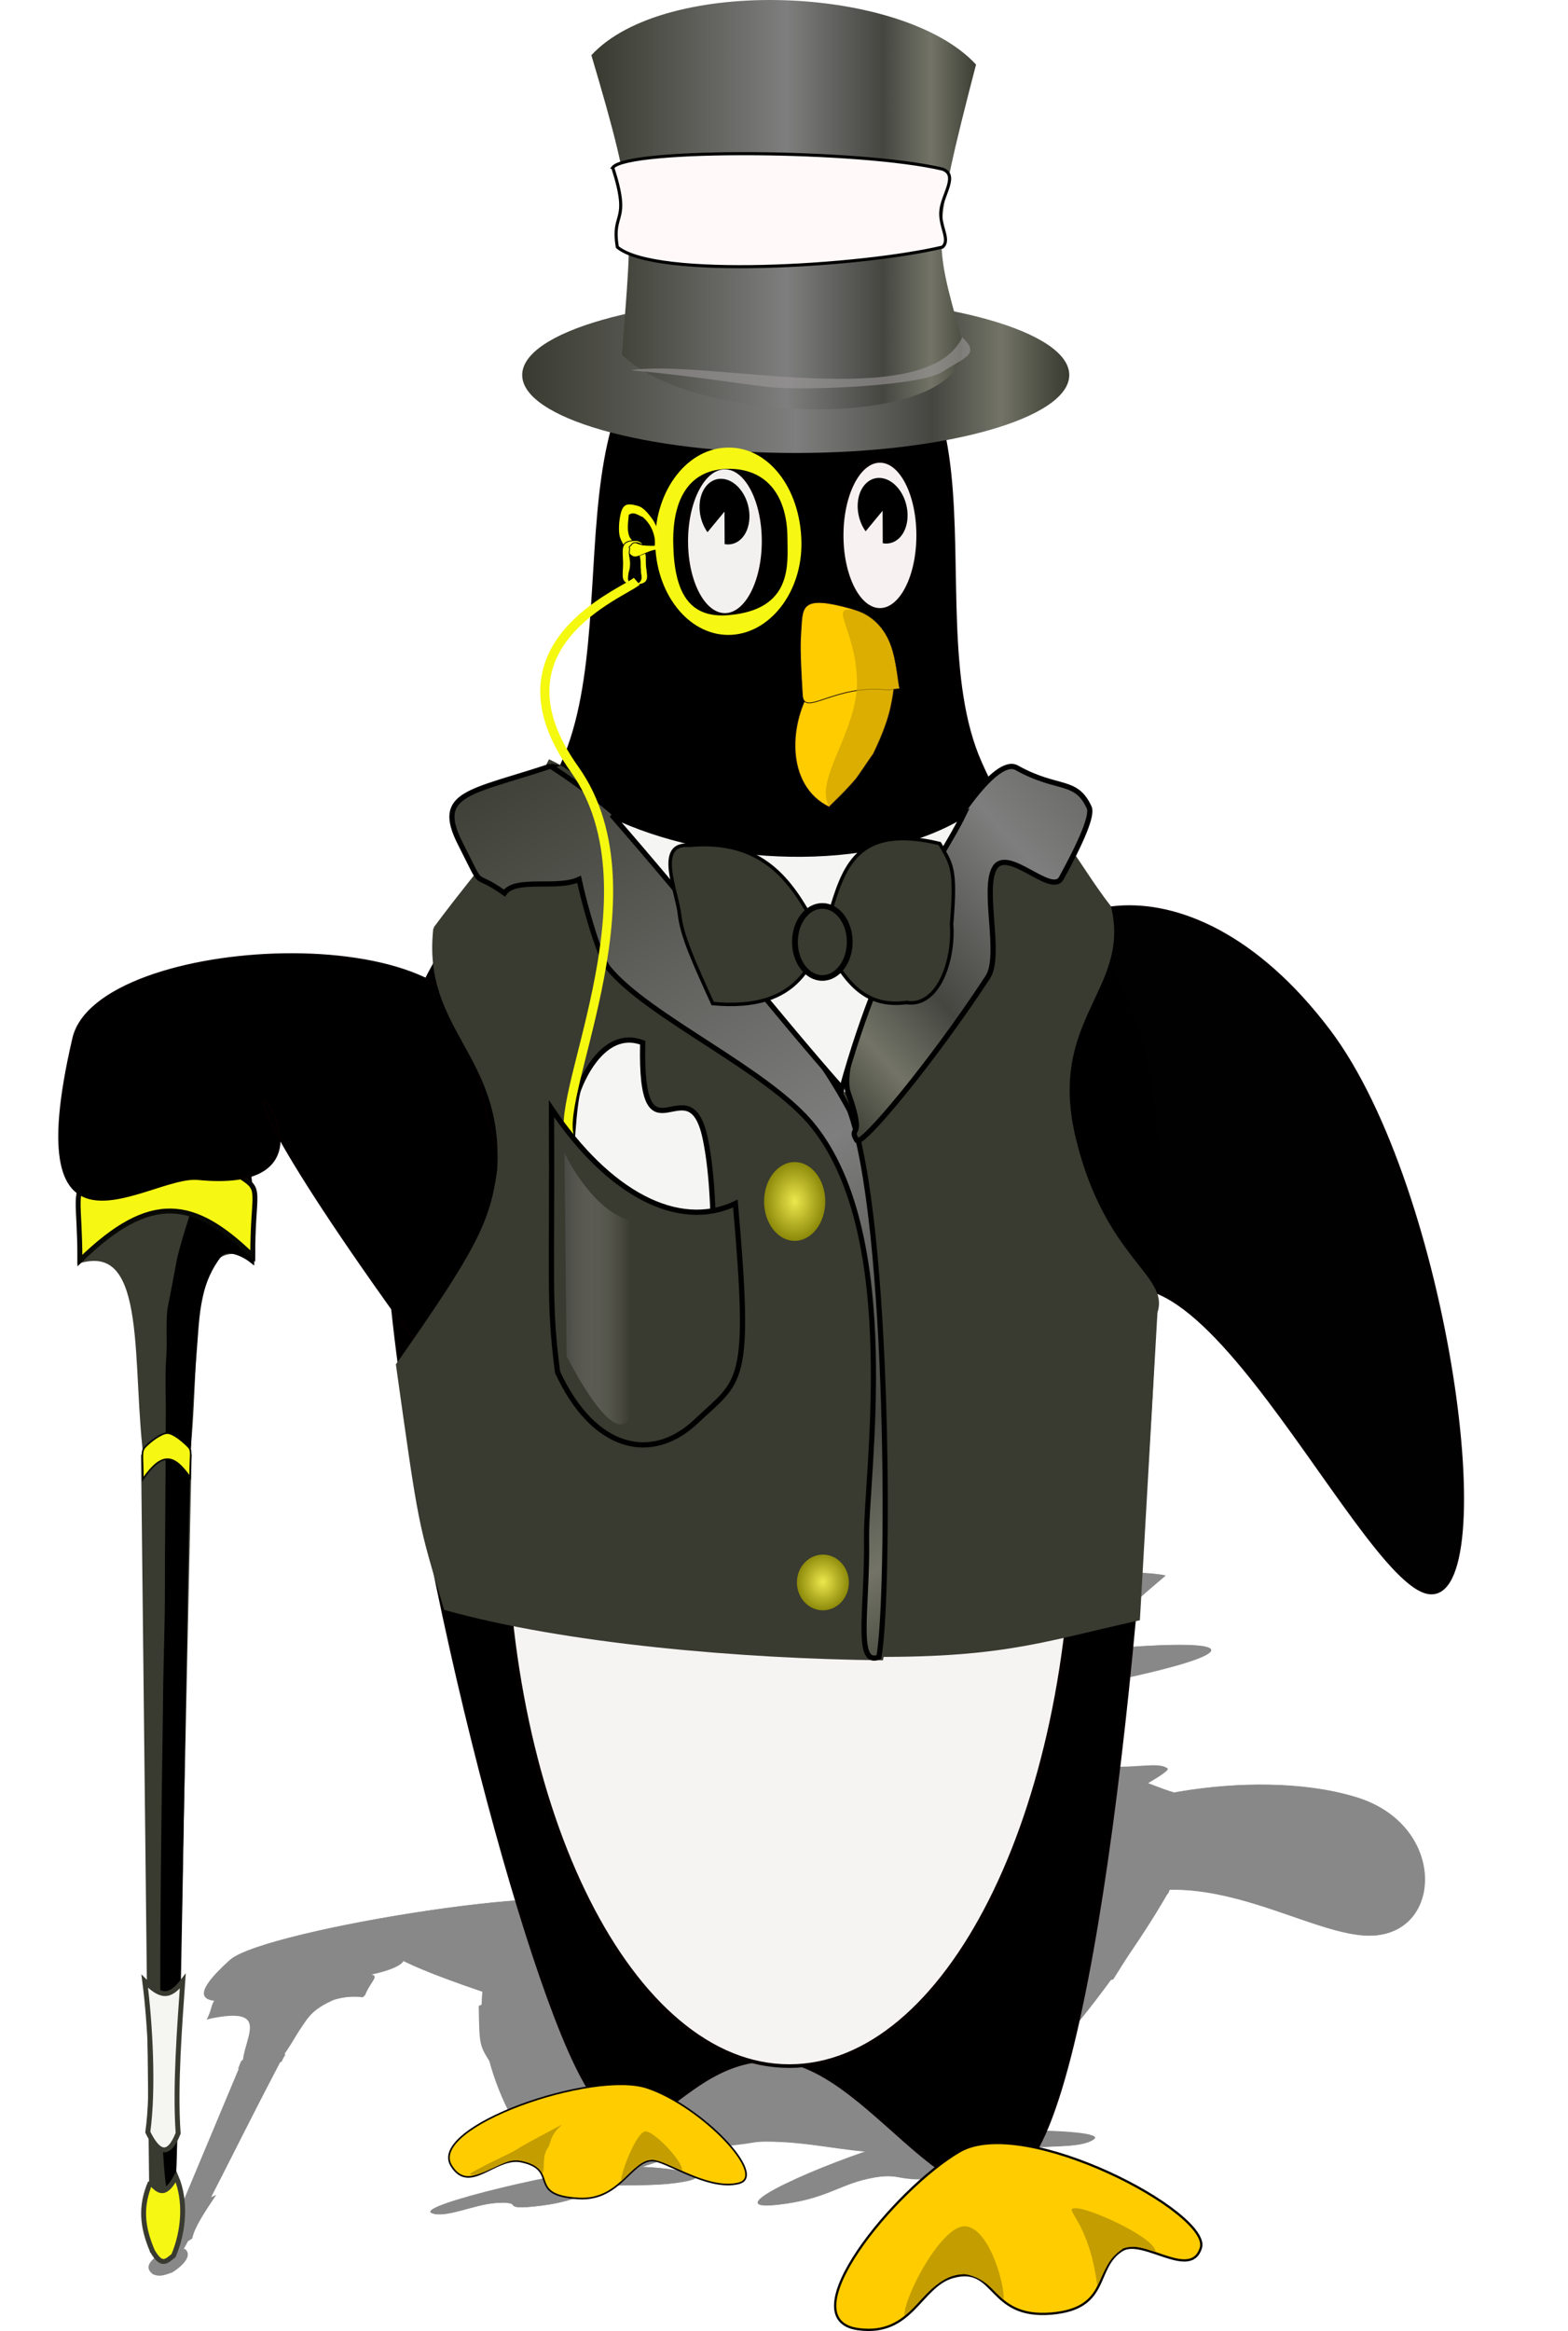 <?xml version="1.0" encoding="UTF-8" standalone="no"?>
<!-- Created with Inkscape (http://www.inkscape.org/) -->
<svg
    xmlns:inkscape="http://www.inkscape.org/namespaces/inkscape"
    xmlns:rdf="http://www.w3.org/1999/02/22-rdf-syntax-ns#"
    xmlns="http://www.w3.org/2000/svg"
    xmlns:sodipodi="http://sodipodi.sourceforge.net/DTD/sodipodi-0.dtd"
    xmlns:cc="http://creativecommons.org/ns#"
    xmlns:xlink="http://www.w3.org/1999/xlink"
    xmlns:dc="http://purl.org/dc/elements/1.1/"
    xmlns:svg="http://www.w3.org/2000/svg"
    xmlns:ns1="http://sozi.baierouge.fr"
    id="svg3290"
    sodipodi:docname="penguin.svg"
    inkscape:export-filename="c:\damn penguin"
    viewBox="0 0 143.98 213.91"
    sodipodi:version="0.32"
    inkscape:export-xdpi="90"
    version="1.1"
    inkscape:output_extension="org.inkscape.output.svg.inkscape"
    inkscape:export-ydpi="90"
    inkscape:version="0.48.1 r9760"
  >
  <defs
      id="defs3292"
    >
    <linearGradient
        id="linearGradient3704"
      >
      <stop
          id="stop3706"
          style="stop-color:#ece84d"
          offset="0"
      />
      <stop
          id="stop3714"
          style="stop-color:#bcb82b"
          offset=".5"
      />
      <stop
          id="stop3708"
          style="stop-color:#8c890a"
          offset="1"
      />
    </linearGradient
    >
    <linearGradient
        id="linearGradient3203"
      >
      <stop
          id="stop3205"
          style="stop-color:#393a30"
          offset="0"
      />
      <stop
          id="stop3211"
          style="stop-color:#7e7e7e"
          offset=".5"
      />
      <stop
          id="stop3213"
          style="stop-color:#454640"
          offset=".75"
      />
      <stop
          id="stop3215"
          style="stop-color:#737467"
          offset=".875"
      />
      <stop
          id="stop3207"
          style="stop-color:#393a30"
          offset="1"
      />
    </linearGradient
    >
    <radialGradient
        id="radialGradient3235"
        gradientUnits="userSpaceOnUse"
        cy="18.945"
        cx="630.16"
        gradientTransform="matrix(2.133 0 0 1.456 -624.25 -45.506)"
        r="3.516"
        inkscape:collect="always"
      >
      <stop
          id="stop3231"
          style="stop-color:#0b9856"
          offset="0"
      />
      <stop
          id="stop3233"
          style="stop-color:#0b9856;stop-opacity:0"
          offset="1"
      />
    </radialGradient
    >
    <filter
        id="filter3559"
        height="1.154"
        width="1.23"
        color-interpolation-filters="sRGB"
        y="-.077"
        x="-.115"
        inkscape:collect="always"
      >
      <feGaussianBlur
          id="feGaussianBlur3561"
          stdDeviation="13.158"
          inkscape:collect="always"
      />
    </filter
    >
    <linearGradient
        id="linearGradient4422"
        y2="240.71"
        gradientUnits="userSpaceOnUse"
        x2="156.01"
        gradientTransform="matrix(.471 0 0 .528 -20.177 -6.4)"
        y1="240.71"
        x1="142.75"
        inkscape:collect="always"
      >
      <stop
          id="stop3730"
          style="stop-color:#474743"
          offset="0"
      />
      <stop
          id="stop3732"
          style="stop-color:#afaea3;stop-opacity:0"
          offset="1"
      />
    </linearGradient
    >
    <linearGradient
        id="linearGradient4483"
        y2="312.26"
        xlink:href="#linearGradient3203"
        gradientUnits="userSpaceOnUse"
        x2="120.74"
        gradientTransform="matrix(.886 0 0 1.032 -38.636 -219.65)"
        y1="267.63"
        x1="163.54"
        inkscape:collect="always"
    />
    <linearGradient
        id="linearGradient4530"
        y2="368.84"
        xlink:href="#linearGradient3203"
        gradientUnits="userSpaceOnUse"
        x2="131.94"
        gradientTransform="matrix(.871 0 0 1.032 -37.972 -219.65)"
        y1="281.34"
        x1="88.898"
        inkscape:collect="always"
    />
    <linearGradient
        id="linearGradient4632"
        y2="-4.122"
        xlink:href="#linearGradient3203"
        gradientUnits="userSpaceOnUse"
        x2="572.19"
        gradientTransform="matrix(.449 0 0 .458 -171.58 24.228)"
        y1="-4.122"
        x1="493.44"
        inkscape:collect="always"
    />
    <linearGradient
        id="linearGradient4635"
        y2="30"
        xlink:href="#linearGradient3203"
        gradientUnits="userSpaceOnUse"
        x2="590.62"
        y1="30"
        x1="478.75"
        inkscape:collect="always"
    />
    <radialGradient
        id="radialGradient4637"
        xlink:href="#linearGradient3704"
        gradientUnits="userSpaceOnUse"
        cy="243.58"
        cx="191.14"
        gradientTransform="matrix(1 0 0 1.148 0 -36.086)"
        r="5.966"
        inkscape:collect="always"
    />
    <radialGradient
        id="radialGradient4639"
        xlink:href="#linearGradient3704"
        gradientUnits="userSpaceOnUse"
        cy="287.78"
        cx="193.79"
        gradientTransform="matrix(1 0 0 1.05 0 -14.496)"
        r="5.966"
        inkscape:collect="always"
    />
  </defs
  >
  <sodipodi:namedview
      id="namedview3294"
      fit-margin-left="0"
      inkscape:zoom="1.6000001"
      borderopacity="1.0"
      inkscape:current-layer="layer1"
      inkscape:cx="190.57452"
      inkscape:cy="94.349149"
      inkscape:window-maximized="0"
      showgrid="false"
      fit-margin-right="0"
      inkscape:guide-bbox="true"
      units="pt"
      showguides="true"
      bordercolor="#666666"
      inkscape:window-x="0"
      inkscape:window-y="25"
      fit-margin-bottom="0"
      inkscape:window-width="1024"
      inkscape:pageopacity="0.0"
      inkscape:pageshadow="2"
      pagecolor="#ffffff"
      inkscape:document-units="pt"
      inkscape:window-height="708"
      fit-margin-top="0"
  />
  <g
      id="layer1"
      inkscape:label="Layer 1"
      inkscape:groupmode="layer"
      transform="translate(4.575 -3.557)"
    >
    <path
        id="path3226"
        sodipodi:nodetypes="csssc"
        style="fill:url(#radialGradient3235)"
        inkscape:connector-curvature="0"
        d="m727.58-18.268c0 2.825-4.117 5.455-7.988 5.455s-7.012-2.292-7.012-5.117 3.142-5.117 7.012-5.117 7.988 1.954 7.988 4.779z"
    />
    <g
        id="g3250"
        transform="translate(150.62 -43.321)"
      >
      <path
          id="path3160"
          inkscape:connector-curvature="0"
          sodipodi:nodetypes="csssz"
          style="stroke:#060000;stroke-width:0.4;fill:#96c8f1"
          d="m661.25 46.562c0 9.143-15.585 7.812-30.938 7.812-15.352 0-35.938 1.33-35.938-7.812s19.96-27.812 35.312-27.812 31.562 18.67 31.562 27.812z"
      />
      <g
          id="g3221"
          transform="matrix(1.393 0 0 1 -247.79 1.641)"
        >
        <path
            id="path3163"
            sodipodi:nodetypes="ccccccccccccccccc"
            style="fill-opacity:.987;stroke:#060000;stroke-width:0.4;fill:#22e78a"
            inkscape:connector-curvature="0"
            d="m639.52 17.201c-8.664-0.818-8.686 0.601-0.737 4.013-0.475 1.234-1.161 2.345-2.01 3.278-7.346-10.594-4.013-2.133-2.98 2.211-1.121 0.522-2.354 0.811-3.648 0.811 2.505-15.193-1.734-3.457-3.648-0.811-1.121-0.522-2.132-1.278-2.98-2.211 7.192-5.121 4.837-8.174-1.678-6.261-0.475-1.234-0.074-2.59-0.074-4.013 0.329-0.618 12.824 5.142 1.732-2.797 0.585-2.559 2.266-3.781 3.557-3.278 4.495 10.115 3.516 5.272 2.538-1.327 1.121-0.522 3.459-0.258 4.2 0.515 1.294 0-1.009 5.15-1.655 6.777 1.563-0.583 3.126-6.125 3.974-5.192 4.053 3.143-0.454 4.254-2.631 6.372 5.224-0.443 5.842-3.937 6.04 1.914z"
        />
        <path
            id="path3182"
            sodipodi:nodetypes="ccsc"
            style="fill-rule:evenodd;fill-opacity:.988;stroke:#000000;stroke-width:0.321;fill:#22e78a"
            inkscape:connector-curvature="0"
            d="m629.48 18.446c-1.083-2.023-2.88-3.926-4.95-3.813 0.188-1.356 1.025-6.214 1.747-3.651 0.986 3.504 4.18 4.383 4.18 4.383"
        />
        <path
            id="path3184"
            sodipodi:nodetypes="cscc"
            style="fill-rule:evenodd;fill-opacity:.988;stroke:#000000;stroke-width:.292;fill:#22e78a"
            inkscape:connector-curvature="0"
            d="m631.44 15.606s3.694-1.912 4.592-1.725c0.898 0.187 0.463 2.463 0.039 3.797-2.46-0.786-4.629 0.742-4.629 0.742"
        />
      </g
      >
      <path
          id="path3237"
          inkscape:connector-curvature="0"
          sodipodi:nodetypes="cscssssssssc"
          style="fill:#9ab1c2"
          d="m658.44 49.453c0 2.329-16.601 2.188-22.617 2.188-6.016 0-36.523 1.626-36.523-5.938 1.045 0.139 2.8 1.749 4.807 1.857 2.007 0.108 4.89-0.584 7.566-0.519 2.676 0.065 5.222 2.684 8.274 2.695 3.051 0.01 6.061-7.353 9.195-7.409 3.134-0.056 6.314 7.274 9.237 7.139 2.923-0.135 2.933-11.171 5.352-11.396s7.325 10.283 8.947 9.956c1.622-0.327-1.635-10.813-0.994-11.072 2.36-0.956 9.961 5.64 6.758 12.5z"
      />
    </g
    >
    <g
        id="g2388"
        style="filter:url(#filter3559);stroke:#888888;fill:#888888"
        transform="matrix(.421 -.06 -.064 .141 9.27 158.15)"
      >
      <g
          id="g2390"
          style="stroke:#888888;fill:#888888"
        >
        <g
            id="g2392"
            style="stroke:#888888;fill:#888888"
            transform="matrix(2.249 0 0 1.953 -55.596 -403.66)"
          >
          <g
              id="g2394"
              style="stroke:#888888;fill:#888888"
              transform="matrix(1.02 0 0 1.343 -.838 -145.42)"
            >
            <g
                id="g2396"
                style="stroke:#888888;fill:#888888"
                transform="matrix(.4 0 0 .97 32.243 13.098)"
              >
              <path
                  id="path2398"
                  style="stroke:#888888;stroke-width:.592;fill:#888888"
                  sodipodi:nodetypes="ccccsc"
                  inkscape:connector-curvature="0"
                  d="m71.951 349.86c-15.759-2.117-11.006 7.027-14.226 14.521-3.142-1.171-4.838-0.959-8.266-0.247-2.99-6.706 1.043-15.333-14.277-13.962 0-8.188 9.255-15.146 19.042-15.146 9.786 0 17.728 6.646 17.728 14.834z"
              />
              <path
                  id="path2400"
                  style="stroke:#888888;stroke-width:1.069;fill:#888888"
                  sodipodi:nodetypes="ccccc"
                  inkscape:connector-curvature="0"
                  d="m49.143 363.73h8.846l-3.611 53.935-3.374-0.078-1.86-53.857z"
              />
              <path
                  id="path2402"
                  style="stroke:#888888;stroke-width:.592;fill:#888888"
                  sodipodi:nodetypes="cssszcsszssszsssz"
                  inkscape:connector-curvature="0"
                  d="m54.442 353.3c0.554-0.883 1.431-2.35 1.789-3.002 0.543-0.988 3.17-3.525 3.628-4.019 0.722-0.781 3.522-4.151 4.612-5.662 0.449-0.623 3.971-0.067 4.525 0.816 0.554 0.883 3.539 2.842 2.779 8.745-1.909-0.492-5.539-0.989-7.026-0.352-1.874 0.803-3.164 1.664-3.917 2.771-0.934 1.371-0.911 2.162-1.903 6.324-0.974 4.086-1.246 12.476-1.352 13.62-0.064 0.699-1.923 41.379-2.752 41.416-3.457 0.156-1.433-31.756-1.439-33.609-0.004-1.479 0.406-5.632 0.399-7.14-0.007-1.51 0.015-3.783 0.067-5.075 0.049-1.23 0.132-6.443 0.132-7.768s-0.19-2.337 0.087-3.552-0.183-2.631 0.371-3.514z"
              />
              <path
                  id="path2404"
                  d="m71.951 349.86c-12.406-3.852-21.609-4.442-36.77 0.312 0-4.094-1.626-4.68 1.911-5.491 3.537-0.811 12.237-2.316 17.13-2.316s13.046 1.583 16.255 2.316c3.209 0.733 1.474 1.084 1.474 5.179z"
                  sodipodi:nodetypes="cccssc"
                  style="stroke:#888888;stroke-width:.592;fill:#888888"
                  inkscape:connector-curvature="0"
              />
              <path
                  id="path2406"
                  style="stroke:#888888;stroke-width:.196;fill:#888888"
                  sodipodi:nodetypes="cccssc"
                  inkscape:connector-curvature="0"
                  d="m58.627 364.97c-3.392-1.552-5.908-1.789-10.053 0.126 0-1.649-0.444-1.885 0.523-2.212 0.967-0.327 3.346-0.933 4.683-0.933s3.567 0.638 4.444 0.933c0.877 0.295 0.403 0.437 0.403 2.086z"
              />
              <path
                  id="path2408"
                  style="stroke:#888888;stroke-width:.592;fill:#888888"
                  sodipodi:nodetypes="ccccc"
                  inkscape:connector-curvature="0"
                  d="m48.97 399.36c3.338 1.073 5.226 1.191 8.098 0-0.629 2.947-1.696 7.163-0.985 10.384-2.025 1.659-4.241 1.386-6.457-0.078 1.286-2.947 0.492-7.475-0.657-10.306z"
              />
              <path
                  id="path2410"
                  style="stroke:#888888;stroke-width:.592;fill:#888888"
                  sodipodi:nodetypes="ccccc"
                  inkscape:connector-curvature="0"
                  d="m50.174 413.1c1.751 0.625 3.064 1.015 5.472-0.39 2.189 1.639 1.641 3.748-0.547 5.387-1.532 0.39-2.517 0.781-4.487-0.312-2.189-1.639-2.626-3.045-0.438-4.684z"
              />
            </g
            >
            <g
                id="g2412"
                style="stroke:#888888;fill:#888888"
                transform="matrix(.435 0 0 .373 7.785 265.85)"
              >
              <g
                  id="g2414"
                  style="stroke:#888888;fill:#888888"
                  inkscape:export-ydpi="90"
                  inkscape:export-filename="C:\Inkscape files\penguin.png"
                  transform="matrix(1.009 0 0 .937 -408.38 38.307)"
                  inkscape:export-xdpi="90"
                >
                <path
                    id="path2416"
                    d="m701.88 193.75c0 45.885-8.4 149.95-21.975 180.04-13.58 30.09-32.32-13.79-53.02-13.79s-25.7 28.255-39.275-1.836c-13.58-30.09-35.72-118.52-35.72-164.41 0-45.885 20.9-49.948 34.475-80.039 13.56-30.09-6.49-85.239 40.52-86.21 51.922-1.072 26.95 56.12 40.525 86.211s34.475 34.154 34.475 80.039z"
                    sodipodi:nodetypes="csssssssz"
                    style="stroke:#888888;stroke-width:0.4;fill:#888888"
                    inkscape:connector-curvature="0"
                />
                <path
                    id="path2418"
                    d="m754.42 271.38c-14.33-1.58-52.57-89.43-69.42-45.76-42.09 0-11.25-42.64-11.25-64.375s33.251-32.935 61.309 3.449c23.126 29.989 33.726 108.27 19.359 106.68z"
                    sodipodi:nodetypes="ccssz"
                    style="stroke:#888888;stroke-width:0.4;fill:#888888"
                    inkscape:connector-curvature="0"
                />
                <path
                    id="path2420"
                    d="m646.64 112.16c-4.655 6.318-1.395 2.889-8.616 10.123-8.621-4.099-7.972-16.262-2.99-23.356 4.79-3.852 9.847-4.079 16.197-1.974-1.54 5.779-0.194 5.902-4.591 15.206z"
                    sodipodi:nodetypes="ccccc"
                    style="stroke:#888888;stroke-width:.197;fill:#888888"
                    inkscape:connector-curvature="0"
                />
                <path
                    id="path2422"
                    d="m649.3 100.04c-10.312-1.143-16.188 5.261-16.451 0.94-0.53-8.686-0.44-9.803-0.249-12.664 0.273-4.084 0.139-6.327 9.479-3.783s8.613 11.052 9.632 15.276l-2.412 0.23z"
                    sodipodi:nodetypes="csszcc"
                    style="stroke:#888888;stroke-width:.145;fill:#888888"
                    inkscape:connector-curvature="0"
                />
                <path
                    id="path2424"
                    d="m569.77 167.57c0 24.756 27.051 56.201-11.835 56.201-62.04-83.557-0.505-26.923-42.282-30.94-9.596-0.922-35.289 20.1-24.168-26.704 4.679-19.693 78.285-23.313 78.285 1.443z"
                    sodipodi:nodetypes="ccssc"
                    style="stroke:#888888;stroke-width:0.362;fill:#888888"
                    inkscape:connector-curvature="0"
                />
                <path
                    id="path2426"
                    sodipodi:rx="5.625"
                    sodipodi:ry="9.53125"
                    style="stroke:#888888;stroke-width:0.4;fill:#888888"
                    sodipodi:type="arc"
                    d="m623.91 57.188c0 5.264-2.518 9.531-5.625 9.531s-5.625-4.267-5.625-9.531c0-5.264 2.518-9.531 5.625-9.531s5.625 4.267 5.625 9.531z"
                    transform="matrix(1.318 0 0 1.462 -196.87 -11.76)"
                    sodipodi:cy="57.1875"
                    sodipodi:cx="618.28125"
                />
                <path
                    id="path2428"
                    sodipodi:rx="5.546875"
                    sodipodi:ry="9.6875"
                    style="stroke:#888888;stroke-width:0.4;fill:#888888"
                    sodipodi:type="arc"
                    d="m649.53 57.031c0 5.35-2.483 9.688-5.547 9.688-3.063 0-5.547-4.337-5.547-9.688s2.483-9.688 5.547-9.688 5.547 4.337 5.547 9.688z"
                    transform="matrix(1.322 0 0 1.454 -203.39 -12.166)"
                    sodipodi:cy="57.03125"
                    sodipodi:cx="643.98438"
                />
                <path
                    id="path2430"
                    d="m620.52 383.33c-5.338 1.302-12.229-3.103-15.75-4.155-4.811-1.438-6.666 7.539-15.328 7.036-10.272-0.597-3.537-5.421-11.116-6.987-4.989-1.03-10.013 6.398-13.556 0.769-4.638-7.368 27.475-18.269 38.045-14.767 10.57 3.502 23.436 16.707 17.706 18.104z"
                    sodipodi:nodetypes="csssssz"
                    style="stroke:#888888;stroke-width:.315;fill:#888888"
                    inkscape:connector-curvature="0"
                />
                <path
                    id="path2432"
                    d="m710.11 395.61c-2.002 6.174-11.285-2.04-15.294 0.424-5.478 3.367-2.22 11.048-13.661 12.008-12.42 1.042-10.669-9.24-19.106-6.939-6.365 1.736-7.882 11.269-18.347 9.903-13.698-1.788 7.114-26.628 19.632-33.737 12.518-7.108 48.926 11.714 46.777 18.341z"
                    sodipodi:nodetypes="csssssz"
                    style="stroke:#888888;stroke-width:.439;fill:#888888"
                    inkscape:connector-curvature="0"
                />
                <path
                    id="path2434"
                    d="m685.48 254.06c0 59.086-24.714 107.04-55.165 107.04s-55.165-47.954-55.165-107.04 24.714-107.04 55.165-107.04 55.165 47.954 55.165 107.04z"
                    sodipodi:nodetypes="csssz"
                    style="stroke:#888888;stroke-width:.695;fill:#888888"
                    inkscape:connector-curvature="0"
                />
                <path
                    id="path2436"
                    sodipodi:rx="5.7452426"
                    sodipodi:ry="6.6291261"
                    style="stroke:#888888;stroke-width:.375;fill:#888888"
                    sodipodi:type="arc"
                    d="m546.68 73.656c0 3.661-2.572 6.629-5.745 6.629s-5.745-2.968-5.745-6.629c0-3.661 2.572-6.629 5.745-6.629 1.583 0 3.096 0.754 4.182 2.084l-4.182 4.546z"
                    transform="matrix(-.575 .681 -.535 -.732 967.8 -247.81)"
                    sodipodi:cy="73.656319"
                    sodipodi:cx="540.93671"
                    sodipodi:end="5.527629"
                    sodipodi:start="0"
                />
                <path
                    id="path2438"
                    sodipodi:rx="5.7452426"
                    sodipodi:ry="6.6291261"
                    style="stroke:#888888;stroke-width:.375;fill:#888888"
                    sodipodi:type="arc"
                    d="m546.68 73.656c0 3.661-2.572 6.629-5.745 6.629s-5.745-2.968-5.745-6.629c0-3.661 2.572-6.629 5.745-6.629 1.583 0 3.096 0.754 4.182 2.084l-4.182 4.546z"
                    transform="matrix(-.575 .681 -.535 -.732 998.45 -247.98)"
                    sodipodi:cy="73.656319"
                    sodipodi:cx="540.93671"
                    sodipodi:end="5.527629"
                    sodipodi:start="0"
                />
                <path
                    id="path2440"
                    d="m650.54 99.771c-0.193 2.522-1.517 7.772-3.968 12.244-2.567 3.847-3.858 5.915-8.556 10.078-3.005-5.027 5.688-14.341 5.414-23.897-0.273-9.624-5.341-13.921-0.93-13.37 1.526 0.191 4.715 1.321 6.811 5.338 1.61 3.196 2.029 7.767 2.29 9.537-0.669 0.019-0.45 0.156-1.062 0.069z"
                    sodipodi:nodetypes="ccczsccc"
                    style="stroke:#888888;stroke-width:.375;fill:#888888"
                    inkscape:connector-curvature="0"
                />
                <g
                    id="g2442"
                    style="stroke:#888888;fill:#888888"
                    transform="translate(95.312 7.812)"
                  >
                  <path
                      id="path2444"
                      sodipodi:rx="55.9375"
                      sodipodi:ry="15.625"
                      style="stroke:#888888;stroke-width:.375;fill:#888888"
                      sodipodi:type="arc"
                      d="m590.62 30c0 8.629-25.044 15.625-55.938 15.625-30.893 0-55.938-6.996-55.938-15.625s25.044-15.625 55.938-15.625c30.893 0 55.938 6.996 55.938 15.625z"
                      sodipodi:cy="30"
                      sodipodi:cx="534.6875"
                  />
                  <path
                      id="path2446"
                      style="stroke:#888888;stroke-width:.375;fill:#888888"
                      sodipodi:nodetypes="cczcc"
                      inkscape:connector-curvature="0"
                      d="m493.44-34.062c15-15.938 63.75-14.062 78.75 1.875-9.375 35.312-8.438 35.312-3.125 54.375 5.27 18.91-53.438 18.906-69.375 3.75 2.188-28.192 3.125-29.062-6.25-60z"
                  />
                  <path
                      id="path2448"
                      d="m501.56 29.04c15-2.392 60.312 8.827 67.812-6.594 3.75 3.426 0.503 3.979-4.062 6.912-4.418 2.838-28.125 3.816-35.312 3.063-7.226-0.757-15-2.175-28.438-3.381z"
                      sodipodi:nodetypes="cczzc"
                      style="stroke:#888888;stroke-width:.375;fill:#888888"
                      inkscape:connector-curvature="0"
                  />
                  <path
                      id="path2450"
                      style="stroke:#888888;stroke-miterlimit:4.6;stroke-width:.625;fill:#888888"
                      sodipodi:nodetypes="ccsccc"
                      inkscape:connector-curvature="0"
                      d="m497.81-11.562c3.125-3.906 50.625-3.594 67.5 0.312 3.281 1.172 0.078 4.961-0.312 8.203-0.391 3.242 2.031 5.938 0.312 7.422-16.875 3.906-58.75 6.406-66.562 0-1.25-7.344 2.812-4.531-0.938-15.938z"
                  />
                </g
                >
                <path
                    id="path2452"
                    d="m618.49 54.063c-7.821 0-14.175 7.962-14.175 17.768 0 9.806 6.354 17.768 14.175 17.768 7.821 0 14.419-7.967 14.175-17.768-0.253-10.134-6.429-17.865-14.175-17.768zm0.131 4.026c7.585 0 11.334 5.427 11.334 13.232 0 4.581 1.22 13.51-11.465 14.528-7.571 0.614-10.54-4.24-10.681-13.742-0.131-8.485 3.226-14.019 10.811-14.019z"
                    sodipodi:nodetypes="csssccsssc"
                    style="stroke:#888888;stroke-miterlimit:4.6;stroke-width:.625;fill:#888888"
                    inkscape:connector-curvature="0"
                />
                <path
                    id="path2454"
                    style="stroke:#888888;stroke-miterlimit:4.6;stroke-width:.747;fill:#888888"
                    sodipodi:nodetypes="cssssssssscccscsccc"
                    inkscape:connector-curvature="0"
                    d="m597.34 68.204c-0.065 0.859-0.108 1.734 0.061 2.584 0.14 0.587 0.44 1.119 0.726 1.645 0.413 0.704 0.861 1.41 1.48 1.952 0.238 0.211 0.547 0.366 0.873 0.331 0.611-0.053 1.165-0.348 1.723-0.579 0.808-0.349 1.647-0.695 2.538-0.731 0.064-0.014 0.184 0.042 0.179-0.058 0.121-0.488 0.199-0.99 0.169-1.495-0.073-1.445-0.484-3.095-1.344-4.243-0.685-0.902-1.639-2.171-2.757-2.468-2.538-0.712-3.223-0.324-3.65 3.062zm4.566-0.96c1.266 1.04 2.107 2.578 2.324 4.199 0.051 0.412 0.056 0.832-0.009 1.244-1.071 0.043-2.169 0.014-3.196-0.324-0.736-0.244-1.425-0.742-1.741-1.47-0.498-1.319-0.207-2.706-0.095-4.081 1.021-0.66 1.766 0.082 2.716 0.432z"
                />
                <path
                    id="path2456"
                    d="m602.49 74.144c0.092 0.757 0.086 0.596 0.086 1.734-0 1.138 0.314 2.16 0.221 2.917-0.046 0.379-0.234 0.708-0.59 0.931-0.357 0.223-0.867 0.341-1.697 0.341-0.827 0-1.45-0.108-1.845-0.31-0.394-0.202-0.57-0.484-0.664-0.838-0.188-0.707 0-1.685 0-2.824 0-1.139-0.187-2.232 0-3.042 0.093-0.405 0.274-0.752 0.664-0.993 0.39-0.241 1.011-0.372 1.845-0.372 0.831 0 1.317 0.516 1.462 0.848-0.526-0.087-0.688-0.444-1.462-0.444-0.771 0-0.72 0.435-1.07 0.652-0.35 0.217-0.019 0.38-0.111 0.776-0.183 0.792 0.184 1.431 0.184 2.576 0 1.145-0.266 1.377-0.338 2.091-0.035 0.344-0.174 1.099 0.172 1.276 0.346 0.178 0.385 0.357 1.162 0.357 0.774 0 1.072-0.639 1.078-1.052 0.008-0.592-0.113-0.694-0.119-1.148-0.013-0.957-0.06-0.221-0.06-1.367 0-1.146-0.072-0.892-0.162-1.632"
                    sodipodi:nodetypes="cssssssssscccssssssssss"
                    style="stroke:#888888;stroke-miterlimit:4.6;stroke-width:.161;fill:#888888"
                    inkscape:connector-curvature="0"
                />
              </g
              >
              <path
                  id="path2458"
                  style="stroke:#888888;stroke-width:.5;fill:#888888"
                  d="m-6.598 235.23c16.779-2.042 20.787-1.027 36.805-5.925 9.787 22.538-20.21 42.798 4.735 91.024-26.013 33.7-47.427 55.215-68.236 69.165-19.643-19.207-42.536-44.787-55.488-65.513 7.177-14.905 6.247-13.536 23.247-37.815 25.564-3.832 30.81-5.554 38.193-11.254 15.332-13.997 6.516-28.127 20.744-39.682z"
                  sodipodi:nodetypes="cccccccc"
                  inkscape:connector-curvature="0"
                  transform="rotate(-43.775)"
              />
              <path
                  id="path2460"
                  style="stroke:#888888;stroke-width:.5;fill:#888888"
                  sodipodi:nodetypes="cczccccc"
                  inkscape:connector-curvature="0"
                  d="m269.82 150c11.406 6.406 12.525 11.56 20.182 20.622 3.906 14.688-12.633 19.75-6.875 41.25 5.758 21.5 18.344 24.315 15.938 30.781l-3.438 54.531c-20 4.062-27.5 6.953-57.188 6.406-13.438-24.297-3.828-61.606 3.438-99.223 32.767-30.124 21.708-43.902 27.943-54.368z"
              />
            </g
            >
            <path
                id="path2462"
                style="stroke:#888888;stroke-width:.5;fill:#888888"
                d="m96.406 284.53c8.984 4.961 10.493 7.725 14.009 10.625 5.829 7.135 12.559 12.207 17.527 20 4.295 9.99 4.226 43.477 3.081 48.63-2.553 0.859-1.181-4.409-1.299-10.526-0.107-5.541 3.838-26.756-5.626-36.717-4.732-4.981-17.309-9.647-21.568-14.015-1.037-1.063-2.595-5.826-3.119-7.926-2.311 0.917-6.673-0.209-7.871 1.222-3.649-2.181-1.949 0.094-4.664-4.418s1.016-4.492 9.531-6.875z"
                sodipodi:nodetypes="ccccszscczc"
                inkscape:connector-curvature="0"
                transform="matrix(.806 0 0 .745 8.585 108.26)"
            />
          </g
          >
          <path
              id="path2464"
              style="stroke:#888888;stroke-width:.457;fill:#888888"
              sodipodi:nodetypes="cczccz"
              inkscape:connector-curvature="0"
              d="m89.604 313.28c0.866-2.324 2.809-5.234 5.553-4.141-0.261 11.563 4.002 1.582 5.422 8.516s0.261 19.219 0.261 19.219l-12.282-4.688s0.228-16.712 1.045-18.906z"
          />
          <path
              id="path2466"
              style="fill-rule:evenodd;stroke:#888888;stroke-width:1.748;fill:#888888"
              d="m588.15 185.65c-4.981-6.324 17.863-46.766 0.494-70.606-17.138-23.524 9.308-33.283 12.094-35.627"
              sodipodi:nodetypes="czc"
              inkscape:connector-curvature="0"
              transform="matrix(.447 0 0 .469 -173.93 230.85)"
          />
          <path
              id="path2468"
              style="stroke:#888888;stroke-width:.457;fill:#888888"
              sodipodi:nodetypes="ccccc"
              inkscape:connector-curvature="0"
              d="m87.252 315c4.9 7.5 10.976 10.859 15.941 8.438 1.413 16.391 0.457 15.625-3.397 19.375s-8.885 2.578-12.021-4.375c-0.784-6.33-0.446-7.81-0.523-23.44z"
          />
          <path
              id="path2470"
              style="stroke:#888888;stroke-width:.457;fill:#888888"
              sodipodi:nodetypes="czzssszz"
              inkscape:connector-curvature="0"
              d="m112.98 313.63c-1.59-4.553 10.966-31.034 14.598-28.947 3.557 2.044 5.128 0.939 6.283 3.535 0.308 0.693-0.707 3.091-2.413 6.28-0.853 1.594-4.651-2.801-5.771-0.926-1.12 1.875 0.622 7.811-0.607 9.738-4.917 7.708-10.999 15.136-11.35 14.519-0.785-1.381 0.785 0.166-0.739-4.198z"
          />
          <path
              id="path2472"
              style="stroke:#888888;stroke-width:.457;fill:#888888"
              sodipodi:nodetypes="cccc"
              inkscape:connector-curvature="0"
              d="m92.473 288.88c8.592 4.254 22.497 5.027 30.489-0-1.802 3.812-6.803 10.442-10.533 24.307-5.577-6.465-12.935-16.076-19.957-24.307z"
          />
          <path
              id="path2474"
              style="stroke:#888888;stroke-width:.305;fill:#888888"
              sodipodi:nodetypes="cczcccc"
              inkscape:connector-curvature="0"
              d="m118 305.57c-8.905 1.189-6.057-15.194-18.819-13.988-2.978-0.264-1.04 4.161-0.838 6.104 0.2 1.927 1.248 4.287 2.883 7.969 15.209 1.442 5.247-17.803 19.678-14.234 1.02 1.866 1.449 2.136 1.031 7.167 0.233 3.145-1.099 7.408-3.935 6.982z"
          />
          <path
              id="path2476"
              sodipodi:rx="2.3754368"
              sodipodi:ry="3.2040775"
              style="stroke:#888888;stroke-width:.5;fill:#888888"
              sodipodi:type="arc"
              d="m125.95 300.04c0 1.77-1.063 3.204-2.375 3.204s-2.375-1.435-2.375-3.204 1.063-3.204 2.375-3.204 2.375 1.435 2.375 3.204z"
              transform="translate(-12.816)"
              sodipodi:cy="300.04099"
              sodipodi:cx="123.57795"
          />
        </g
        >
        <path
            id="path2478"
            d="m134.28 394.09c-2.466-0.469-7.45 3.106-9.488 2.476-0.676-0.209 8.05-3.744 9.009-4.308 0.959-0.564 2.311-1.235 3.865-1.977 1.554-0.742 3.31-1.556 5.077-2.406-0.949 0.801-1.847 1.591-2.295 3.008-0.448 1.417-0.604 0.884-1.006 2.007s-0.114 2.265-0.456 3.436c-0.775-0.624-1.314-1.766-4.707-2.237z"
            sodipodi:nodetypes="cssscsscc"
            style="stroke:#888888;stroke-width:.875;fill:#888888"
            inkscape:connector-curvature="0"
        />
        <path
            id="path2480"
            d="m166.17 395.82c-2.109-0.718-3.882-1.602-6.055-1.914-1.703 0-4.805 2.836-5.898 3.867 0-1.703 3.101-8.711 4.805-8.711 1.703 0 7.148 5.054 7.148 6.758z"
            sodipodi:nodetypes="cccsc"
            style="stroke:#888888;stroke-width:.875;fill:#888888"
            inkscape:connector-curvature="0"
        />
        <path
            id="path2482"
            d="m228.87 418.15c-1.823-0.783-3-3.535-7.623-4.309-5.397-0.11-9.447 5.957-11.767 7.237 0-3.415 7.198-15.523 11.711-15.523 4.513 0 7.679 9.18 7.679 12.595z"
            sodipodi:nodetypes="cccsc"
            style="stroke:#888888;stroke-width:.875;fill:#888888"
            inkscape:connector-curvature="0"
        />
        <path
            id="path2484"
            d="m258.48 410c-1.768-0.393-3.529-1.353-6.27-0.635-2.41 1.524-2.845 2.176-5.11 6.546-1.657-11.705-7.022-13.507-4.171-13.507s15.551 5.172 15.551 7.596z"
            sodipodi:nodetypes="cccsc"
            style="stroke:#888888;stroke-width:.875;fill:#888888"
            inkscape:connector-curvature="0"
        />
        <path
            id="path2486"
            d="m143.19 219.06s5.193 10.165 13.258 11.932c3.204 11.49 2.762 28.174-0.442 34.03-3.204 5.856-12.374-10.607-12.374-10.607l-0.442-35.355z"
            sodipodi:nodetypes="ccccc"
            style="stroke:#888888;stroke-width:.875;fill:#888888"
            inkscape:connector-curvature="0"
        />
      </g
      >
      <path
          id="path2488"
          sodipodi:rx="5.9662132"
          sodipodi:ry="6.8500967"
          style="stroke:#888888;stroke-width:.875;fill:#888888"
          sodipodi:type="arc"
          d="m197.11 243.58c0 3.783-2.671 6.85-5.966 6.85s-5.966-3.067-5.966-6.85 2.671-6.85 5.966-6.85 5.966 3.067 5.966 6.85z"
          transform="translate(-3.094 -15.91)"
          sodipodi:cy="243.58293"
          sodipodi:cx="191.1398"
      />
      <path
          id="path2490"
          sodipodi:rx="5.9662132"
          sodipodi:ry="5.9999862"
          style="stroke:#888888;stroke-width:.875;fill:#888888"
          sodipodi:type="arc"
          d="m199.76 287.78c0 3.314-2.671 6-5.966 6s-5.966-2.686-5.966-6 2.671-6 5.966-6 5.966 2.686 5.966 6z"
          transform="matrix(.849 0 0 .807 28.981 61.657)"
          sodipodi:cy="287.7771"
          sodipodi:cx="193.79144"
      />
      <path
          id="path2492"
          sodipodi:rx="5.9662132"
          sodipodi:ry="5.9999862"
          style="stroke:#888888;stroke-width:.875;fill:#888888"
          sodipodi:type="arc"
          d="m199.76 287.78c0 3.314-2.671 6-5.966 6s-5.966-2.686-5.966-6 2.671-6 5.966-6 5.966 2.686 5.966 6z"
          transform="matrix(.849 0 0 .807 30.231 24.782)"
          sodipodi:cy="287.7771"
          sodipodi:cx="193.79144"
      />
    </g
    >
    <path
        id="path3221"
        sodipodi:nodetypes="ccccsc"
        style="stroke:#393a30;stroke-width:.451;fill:#393a30"
        inkscape:connector-curvature="0"
        d="m18.633 118.81c-6.802-2.846-4.751 9.446-6.14 19.521-1.356-1.574-2.088-1.289-3.568-0.333-1.29-9.014 0.45-20.611-6.162-18.768 0-11.007 3.995-20.361 8.219-20.361 4.224 0 7.652 8.934 7.652 19.941z"
    />
    <path
        id="rect3236"
        sodipodi:nodetypes="ccccc"
        style="stroke:#393a30;stroke-width:.815;fill:#393a30"
        inkscape:connector-curvature="0"
        d="m8.788 137.45h3.818l-1.559 72.504-1.456-0.105-0.803-72.399z"
    />
    <path
        id="rect3245"
        sodipodi:nodetypes="cssszcsszssszsssz"
        style="stroke:#000000;stroke-width:.451;fill:#000000"
        inkscape:connector-curvature="0"
        d="m11.075 123.43c0.239-1.187 0.618-3.159 0.772-4.036 0.234-1.328 1.368-4.738 1.566-5.403 0.311-1.05 1.52-5.58 1.991-7.611 0.194-0.837 1.714-0.09 1.953 1.097 0.239 1.187 1.528 3.821 1.199 11.755-0.824-0.662-2.391-1.33-3.033-0.473-0.809 1.08-1.365 2.237-1.691 3.725-0.403 1.842-0.393 2.907-0.821 8.502-0.42 5.493-0.538 16.771-0.583 18.309-0.028 0.939-0.83 55.625-1.188 55.675-1.492 0.21-0.619-42.688-0.621-45.18-0.002-1.988 0.175-7.571 0.172-9.598-0.003-2.029 0.007-5.085 0.029-6.823 0.021-1.653 0.057-8.661 0.057-10.442 0-1.781-0.082-3.142 0.038-4.774s-0.079-3.536 0.16-4.724z"
    />
    <path
        id="path3224"
        inkscape:connector-curvature="0"
        sodipodi:nodetypes="cccssc"
        style="stroke:#080805;stroke-width:.451;fill:#f6f814"
        d="m18.633 118.81c-5.355-5.178-9.327-5.971-15.871 0.42 0-5.504-0.702-6.291 0.825-7.381s5.282-3.114 7.394-3.114 5.631 2.128 7.016 3.114 0.636 1.458 0.636 6.961z"
    />
    <path
        id="path3234"
        sodipodi:nodetypes="cccssc"
        style="stroke:#080805;stroke-width:.15;fill:#f6f814"
        inkscape:connector-curvature="0"
        d="m12.882 139.12c-1.464-2.086-2.55-2.405-4.339 0.169 0-2.217-0.192-2.534 0.226-2.973 0.417-0.439 1.444-1.254 2.021-1.254s1.54 0.857 1.918 1.254c0.379 0.397 0.174 0.587 0.174 2.804z"
    />
    <path
        id="rect3239"
        sodipodi:nodetypes="ccccc"
        style="stroke:#393a30;stroke-width:.451;fill:#f5f6f1"
        inkscape:connector-curvature="0"
        d="m8.713 185.35c1.441 1.443 2.255 1.601 3.495 0-0.272 3.962-0.732 9.629-0.425 13.959-0.874 2.23-1.83 1.863-2.787-0.105 0.555-3.962 0.213-10.049-0.283-13.854z"
    />
    <path
        id="rect3242"
        sodipodi:nodetypes="ccccc"
        style="stroke:#393a30;stroke-width:.451;fill:#f6f814"
        inkscape:connector-curvature="0"
        d="m9.233 203.82c0.756 0.84 1.323 1.364 2.362-0.525 0.945 2.204 0.709 5.038-0.236 7.242-0.661 0.525-1.086 1.05-1.937-0.42-0.945-2.204-1.134-4.093-0.189-6.297z"
    />
    <path
        id="path3147"
        style="stroke:#060000;stroke-width:.191;fill:#000000"
        sodipodi:nodetypes="csssssssz"
        inkscape:connector-curvature="0"
        d="m101.79 112.2c0 22.195-3.978 72.531-10.407 87.087-6.429 14.555-15.308-6.67-25.111-6.67-9.803 0-12.171 13.667-18.599-0.888-6.429-14.555-16.918-57.334-16.918-79.529s9.897-24.16 16.326-38.716c6.429-14.555-3.069-41.232 19.191-41.701 24.588-0.519 12.762 27.146 19.191 41.701 6.429 14.555 16.326 16.521 16.326 38.716z"
    />
    <path
        id="path3150"
        style="fill-opacity:.993;stroke:#060000;stroke-width:.191;fill:#000000"
        sodipodi:nodetypes="ccssz"
        inkscape:connector-curvature="0"
        d="m126.67 149.75c-6.783-0.767-24.893-43.258-32.874-22.134-19.932 0-5.328-20.625-5.328-31.139 0-10.513 15.746-15.931 29.034 1.668 10.952 14.506 15.971 52.373 9.168 51.604z"
    />
    <path
        id="path4319"
        style="stroke:#1b0b11;stroke-width:.094;fill:#ffcc00"
        sodipodi:nodetypes="ccccc"
        inkscape:connector-curvature="0"
        d="m75.636 72.73c-2.204 3.056-0.661 1.397-4.08 4.897-4.083-1.983-3.775-7.866-1.416-11.298 2.268-1.863 4.663-1.973 7.67-0.955-0.729 2.796-0.092 2.855-2.174 7.355z"
    />
    <path
        id="path3347"
        style="stroke:#1b0b11;stroke-width:.07;fill:#ffcc00"
        sodipodi:nodetypes="csszcc"
        inkscape:connector-curvature="0"
        d="m76.896 66.87c-4.883-0.553-7.666 2.545-7.791 0.455-0.251-4.202-0.208-4.742-0.118-6.126 0.129-1.976 0.066-3.061 4.489-1.83 4.423 1.231 4.079 5.346 4.561 7.389l-1.142 0.111z"
    />
    <path
        id="path3153"
        style="stroke:#060000;stroke-width:.173;fill:#000000"
        sodipodi:nodetypes="ccssc"
        inkscape:connector-curvature="0"
        d="m39.231 99.533c0 11.975 12.81 27.185-5.605 27.185-29.379-40.42-0.238-13.03-20.023-14.97-4.544-0.44-16.711 9.72-11.445-12.915 2.216-9.526 37.073-11.277 37.073 0.698z"
    />
    <path
        id="path3156"
        sodipodi:rx="5.625"
        sodipodi:ry="9.53125"
        style="stroke:#060000;stroke-width:0.4;fill:#f3f0f0"
        sodipodi:type="arc"
        d="m623.91 57.188c0 5.264-2.518 9.531-5.625 9.531s-5.625-4.267-5.625-9.531c0-5.264 2.518-9.531 5.625-9.531s5.625 4.267 5.625 9.531z"
        transform="matrix(.624 0 0 .707 -323.82 12.79)"
        sodipodi:cy="57.1875"
        sodipodi:cx="618.28125"
    />
    <path
        id="path3158"
        sodipodi:rx="5.546875"
        sodipodi:ry="9.6875"
        style="stroke:#060000;stroke-width:0.4;fill:#f8f1f1"
        sodipodi:type="arc"
        d="m649.53 57.031c0 5.35-2.483 9.688-5.547 9.688-3.063 0-5.547-4.337-5.547-9.688s2.483-9.688 5.547-9.688 5.547 4.337 5.547 9.688z"
        transform="matrix(.626 0 0 .703 -326.91 12.593)"
        sodipodi:cy="57.03125"
        sodipodi:cx="643.98438"
    />
    <path
        id="path3165"
        style="stroke:#060000;stroke-width:.151;fill:#ffcc00"
        sodipodi:nodetypes="csssssz"
        inkscape:connector-curvature="0"
        d="m63.264 203.9c-2.528 0.63-5.791-1.501-7.458-2.01-2.278-0.695-3.157 3.647-7.259 3.403-4.864-0.289-1.675-2.622-5.264-3.38-2.362-0.498-4.742 3.095-6.42 0.372-2.196-3.564 13.011-8.837 18.016-7.143 5.005 1.694 11.098 8.081 8.385 8.757z"
    />
    <path
        id="path3177"
        style="stroke:#060000;stroke-width:.21;fill:#ffcc00"
        sodipodi:nodetypes="csssssz"
        inkscape:connector-curvature="0"
        d="m105.69 209.84c-0.948 2.986-5.344-0.987-7.243 0.205-2.594 1.629-1.051 5.344-6.469 5.808-5.882 0.504-5.052-4.47-9.048-3.357-3.014 0.84-3.733 5.451-8.688 4.79-6.487-0.865 3.369-12.88 9.297-16.319 5.928-3.438 23.169 5.666 22.152 8.872z"
    />
    <path
        id="path3179"
        style="stroke:#060000;stroke-width:.333;fill:#f6f3f3"
        sodipodi:nodetypes="csssz"
        inkscape:connector-curvature="0"
        d="m94.027 141.37c0 28.581-11.704 51.776-26.124 51.776s-26.124-23.196-26.124-51.776c0-28.581 11.704-51.776 26.124-51.776s26.124 23.196 26.124 51.776z"
    />
    <path
        id="path3240"
        sodipodi:rx="5.7452426"
        sodipodi:ry="6.6291261"
        style="fill:#000000"
        sodipodi:type="arc"
        d="m546.68 73.656c0 3.661-2.572 6.629-5.745 6.629s-5.745-2.968-5.745-6.629c0-3.661 2.572-6.629 5.745-6.629 1.583 0 3.096 0.754 4.182 2.084l-4.182 4.546z"
        transform="matrix(-.272 .329 -.253 -.354 227.72 -101.39)"
        sodipodi:cy="73.656319"
        sodipodi:cx="540.93671"
        sodipodi:end="5.527629"
        sodipodi:start="0"
    />
    <path
        id="path3242"
        sodipodi:rx="5.7452426"
        sodipodi:ry="6.6291261"
        style="fill:#000000"
        sodipodi:type="arc"
        d="m546.68 73.656c0 3.661-2.572 6.629-5.745 6.629s-5.745-2.968-5.745-6.629c0-3.661 2.572-6.629 5.745-6.629 1.583 0 3.096 0.754 4.182 2.084l-4.182 4.546z"
        transform="matrix(-.272 .329 -.253 -.354 242.24 -101.47)"
        sodipodi:cy="73.656319"
        sodipodi:cx="540.93671"
        sodipodi:end="5.527629"
        sodipodi:start="0"
    />
    <path
        id="path3244"
        style="fill-opacity:.75;fill:#cea402"
        sodipodi:nodetypes="ccczsccc"
        inkscape:connector-curvature="0"
        d="m77.481 66.738c-0.091 1.22-0.718 3.76-1.879 5.923-1.216 1.861-1.827 2.861-4.052 4.875-1.423-2.432 2.693-6.937 2.564-11.559-0.129-4.655-2.53-6.734-0.44-6.467 0.723 0.092 2.233 0.639 3.225 2.582 0.762 1.546 0.961 3.757 1.084 4.613-0.317 0.009-0.213 0.076-0.503 0.034z"
    />
    <path
        id="path3258"
        sodipodi:rx="55.9375"
        sodipodi:ry="15.625"
        style="fill:url(#linearGradient4635)"
        sodipodi:type="arc"
        d="m590.62 30c0 8.629-25.044 15.625-55.938 15.625-30.893 0-55.938-6.996-55.938-15.625s25.044-15.625 55.938-15.625c30.893 0 55.938 6.996 55.938 15.625z"
        transform="matrix(.449 0 0 .458 -171.58 24.228)"
        sodipodi:cy="30"
        sodipodi:cx="534.6875"
    />
    <path
        id="rect3260"
        sodipodi:nodetypes="cczcc"
        style="fill:url(#linearGradient4632)"
        inkscape:connector-curvature="0"
        d="m49.728 8.623c6.728-7.301 28.592-6.442 35.32 0.859-4.205 16.177-3.784 16.177-1.401 24.91 2.364 8.663-23.967 8.661-31.116 1.718 0.981-12.915 1.402-13.314-2.803-27.487z"
    />
    <path
        id="path3266"
        inkscape:connector-curvature="0"
        sodipodi:nodetypes="cczzc"
        style="fill-opacity:.586;fill:#9d9a9a"
        d="m53.372 37.532c6.728-1.096 27.051 4.044 30.415-3.021 1.682 1.569 0.225 1.823-1.822 3.167-1.981 1.3-12.614 1.748-15.838 1.403-3.241-0.347-6.728-0.996-12.755-1.549z"
    />
    <path
        id="rect3263"
        sodipodi:nodetypes="ccsccc"
        style="stroke:#000000;stroke-miterlimit:4.6;stroke-width:.283;fill:#fff9f9"
        inkscape:connector-curvature="0"
        d="m51.69 18.931c1.402-1.79 22.706-1.646 30.275 0.143 1.472 0.537 0.035 2.273-0.14 3.758-0.175 1.485 0.911 2.72 0.14 3.4-7.569 1.79-26.35 2.935-29.854 0-0.561-3.364 1.261-2.076-0.42-7.301z"
    />
    <path
        id="path3274"
        style="fill:#f6f814"
        sodipodi:nodetypes="csssccsssc"
        inkscape:connector-curvature="0"
        d="m62.302 44.629c-3.704 0-6.713 3.851-6.713 8.595s3.009 8.595 6.713 8.595 6.828-3.854 6.713-8.595c-0.12-4.902-3.044-8.642-6.713-8.595zm0.062 1.948c3.592 0 5.367 2.625 5.367 6.401 0 2.216 0.578 6.535-5.429 7.028-3.585 0.297-4.991-2.051-5.058-6.647-0.062-4.104 1.528-6.781 5.12-6.781z"
    />
    <path
        id="path3288"
        d="m52.287 51.469c-0.031 0.415-0.051 0.839 0.029 1.25 0.066 0.284 0.208 0.541 0.344 0.795 0.195 0.341 0.408 0.682 0.701 0.944 0.113 0.102 0.259 0.177 0.414 0.16 0.29-0.026 0.552-0.169 0.816-0.28 0.383-0.169 0.78-0.336 1.202-0.353 0.03-0.007 0.087 0.02 0.085-0.028 0.057-0.236 0.094-0.479 0.08-0.723-0.035-0.699-0.229-1.497-0.636-2.052-0.324-0.436-0.776-1.05-1.306-1.194-1.202-0.344-1.526-0.157-1.728 1.481zm2.162-0.464c0.599 0.503 0.998 1.247 1.101 2.031 0.024 0.199 0.027 0.403-0.004 0.601-0.507 0.021-1.027 0.007-1.513-0.157-0.349-0.118-0.675-0.359-0.824-0.711-0.236-0.638-0.098-1.309-0.045-1.974 0.484-0.319 0.836 0.04 1.286 0.209z"
        sodipodi:nodetypes="cssssssssscccscsccc"
        style="fill:#fafa09"
        inkscape:connector-curvature="0"
    />
    <path
        id="path3281"
        style="stroke:#000000;stroke-miterlimit:4.6;stroke-width:.077;fill:#f6f814"
        sodipodi:nodetypes="cssssssssscccssssssssss"
        inkscape:connector-curvature="0"
        d="m54.728 54.342c0.044 0.366 0.041 0.288 0.041 0.839-0 0.55 0.148 1.045 0.105 1.411-0.022 0.183-0.111 0.343-0.28 0.45-0.169 0.108-0.41 0.165-0.804 0.165-0.392 0-0.687-0.052-0.874-0.15-0.187-0.098-0.27-0.234-0.315-0.405-0.089-0.342 0-0.815 0-1.366 0-0.551-0.088-1.08 0-1.471 0.044-0.196 0.13-0.364 0.315-0.48s0.479-0.18 0.874-0.18c0.393 0 0.624 0.25 0.692 0.41-0.249-0.042-0.326-0.215-0.692-0.215-0.365 0-0.341 0.21-0.507 0.315-0.166 0.105-0.009 0.184-0.052 0.375-0.087 0.383 0.087 0.692 0.087 1.246 0 0.554-0.126 0.666-0.16 1.011-0.016 0.166-0.083 0.532 0.081 0.617 0.164 0.086 0.182 0.173 0.55 0.173 0.366 0 0.508-0.309 0.51-0.509 0.004-0.286-0.054-0.336-0.057-0.555-0.006-0.463-0.028-0.107-0.028-0.661 0-0.554-0.034-0.431-0.077-0.79"
    />
    <path
        id="rect3378"
        sodipodi:nodetypes="cccccccc"
        style="stroke:#393a30;stroke-width:.246;fill:#393a30"
        inkscape:connector-curvature="0"
        d="m35.339 88.745c5.025-6.754 6.714-7.807 10.554-15.354 10.639 4.906 7.051 23.172 31.174 32.24 2.128 21.853 1.856 37.521-0.667 50.154-12.899-0.144-28.97-1.503-40.094-4.603-2.409-8.12-2.279-7.277-4.402-22.399 7.422-10.559 8.642-13.074 9.293-17.836 0.651-10.7-6.928-12.816-5.858-22.205z"
    />
    <path
        id="rect3190"
        sodipodi:nodetypes="cczccccc"
        style="stroke:#393a30;stroke-width:.246;fill:#393a30"
        inkscape:connector-curvature="0"
        d="m87.854 76.141c5.356 3.307 5.881 5.968 9.476 10.646 1.834 7.582-5.932 10.196-3.228 21.295 2.704 11.099 8.613 12.552 7.483 15.891l-1.608 28.16c-9.391 2.097-12.912 3.59-26.852 3.307-6.31-12.55-1.798-31.81 1.614-51.23 15.385-15.553 10.192-22.666 13.12-28.069z"
    />
    <path
        id="rect3306"
        d="m45.982 73.857c7.824 5.117 9.138 7.968 12.199 10.96 5.076 7.36 10.936 12.592 15.263 20.631 3.74 10.305 3.68 44.848 2.683 50.164-2.223 0.886-1.029-4.548-1.131-10.858-0.093-5.716 3.342-27.6-4.899-37.876-4.121-5.138-15.073-9.951-18.782-14.457-0.903-1.097-2.26-6.01-2.716-8.176-2.013 0.946-5.811-0.215-6.855 1.261-3.178-2.249-1.697 0.097-4.061-4.557s0.884-4.634 8.3-7.092z"
        sodipodi:nodetypes="ccccszscczc"
        style="stroke:#000000;stroke-width:.474;fill:url(#linearGradient4530)"
        inkscape:connector-curvature="0"
    />
    <path
        id="rect3297"
        sodipodi:nodetypes="cczccz"
        style="stroke:#000000;stroke-width:.478;fill:#f5f5f3"
        inkscape:connector-curvature="0"
        d="m48.557 103.51c0.917-2.397 2.976-5.399 5.882-4.271-0.277 11.927 4.239 1.632 5.744 8.784s0.277 19.825 0.277 19.825l-13.01-4.835s0.241-17.239 1.107-19.503z"
    />
    <path
        id="path3300"
        inkscape:connector-curvature="0"
        sodipodi:nodetypes="czc"
        style="stroke:#f5f80f;stroke-width:.836;fill:none"
        d="m47.936 108.28c-2.359-3.059 8.459-22.621 0.234-34.153-8.116-11.379 4.408-16.099 5.727-17.233"
    />
    <path
        id="rect3294"
        sodipodi:nodetypes="ccccc"
        style="stroke:#000000;stroke-width:.478;fill:#393a30"
        inkscape:connector-curvature="0"
        d="m46.065 105.29c5.19 7.737 11.626 11.202 16.885 8.704 1.497 16.908 0.484 16.118-3.598 19.986-4.083 3.868-9.411 2.659-12.733-4.513-0.83-6.528-0.472-8.054-0.554-24.177z"
    />
    <path
        id="rect2222"
        sodipodi:nodetypes="czzssszz"
        style="stroke:#000000;stroke-width:.478;fill:url(#linearGradient4483)"
        inkscape:connector-curvature="0"
        d="m73.321 103.87c-1.685-4.697 11.615-32.013 15.463-29.86 3.768 2.108 5.431 0.969 6.655 3.647 0.326 0.714-0.749 3.188-2.556 6.478-0.904 1.645-4.926-2.889-6.113-0.955s0.659 8.057-0.643 10.045c-5.208 7.951-11.651 15.613-12.023 14.977-0.832-1.425 0.832 0.171-0.783-4.331z"
    />
    <path
        id="rect2225"
        sodipodi:nodetypes="cccc"
        style="stroke:#000000;stroke-width:.478;fill:#f5f5f3"
        inkscape:connector-curvature="0"
        d="m51.595 78.345c9.101 4.388 23.83 5.185 32.295 0-1.908 3.932-7.206 10.772-11.156 25.075-5.908-6.671-13.702-16.584-21.139-25.075z"
    />
    <path
        id="rect2228"
        sodipodi:nodetypes="cczcccc"
        style="stroke:#000000;stroke-width:.319;fill:#393a30"
        inkscape:connector-curvature="0"
        d="m78.635 95.557c-9.433 1.226-6.415-15.674-19.934-14.429-3.154-0.272-1.101 4.292-0.887 6.297 0.212 1.987 1.321 4.422 3.054 8.221 16.11 1.487 5.557-18.364 20.843-14.683 1.081 1.925 1.535 2.203 1.092 7.393 0.247 3.244-1.164 7.642-4.168 7.202z"
    />
    <path
        id="path3201"
        sodipodi:rx="2.3754368"
        sodipodi:ry="3.2040775"
        style="stroke:#000000;stroke-width:.5;fill:#393a30"
        sodipodi:type="arc"
        d="m125.95 300.04c0 1.77-1.063 3.204-2.375 3.204s-2.375-1.435-2.375-3.204 1.063-3.204 2.375-3.204 2.375 1.435 2.375 3.204z"
        transform="matrix(1.059 0 0 1.032 -59.931 -219.65)"
        sodipodi:cy="300.04099"
        sodipodi:cx="123.57795"
    />
    <path
        id="path3682"
        style="fill:#c49e00"
        sodipodi:nodetypes="cssscsscc"
        inkscape:connector-curvature="0"
        d="m43.054 201.79c-1.161-0.248-3.508 1.641-4.467 1.308-0.318-0.11 3.791-1.978 4.242-2.276 0.452-0.298 1.088-0.652 1.82-1.044 0.732-0.392 1.558-0.822 2.391-1.271-0.447 0.423-0.87 0.84-1.081 1.589-0.211 0.749-0.284 0.467-0.474 1.061-0.189 0.594-0.054 1.196-0.215 1.815-0.365-0.33-0.619-0.933-2.216-1.182z"
    />
    <path
        id="path3685"
        style="fill:#c49e00"
        sodipodi:nodetypes="cccsc"
        inkscape:connector-curvature="0"
        d="m58.069 202.71c-0.993-0.38-1.828-0.846-2.851-1.011-0.802 0-2.262 1.498-2.777 2.043 0-0.9 1.46-4.602 2.262-4.602 0.802 0 3.366 2.67 3.366 3.57z"
    />
    <path
        id="path3688"
        style="fill:#c49e00"
        sodipodi:nodetypes="cccsc"
        inkscape:connector-curvature="0"
        d="m87.592 214.5c-0.858-0.414-1.413-1.868-3.59-2.276-2.541-0.058-4.448 3.147-5.541 3.823 0-1.804 3.389-8.201 5.515-8.201s3.616 4.85 3.616 6.654z"
    />
    <path
        id="path3691"
        style="fill:#c49e00"
        sodipodi:nodetypes="cccsc"
        inkscape:connector-curvature="0"
        d="m101.54 210.2c-0.832-0.208-1.662-0.715-2.952-0.336-1.135 0.805-1.34 1.149-2.406 3.458-0.78-6.184-3.307-7.136-1.964-7.136s7.322 2.732 7.322 4.013z"
    />
    <path
        id="rect3726"
        style="fill:url(#linearGradient4422)"
        sodipodi:nodetypes="ccccc"
        inkscape:connector-curvature="0"
        d="m47.247 109.32s2.445 5.37 6.243 6.304c1.509 6.07 1.301 14.884-0.208 17.977-1.509 3.094-5.827-5.603-5.827-5.603l-0.208-18.68z"
    />
    <path
        id="path3694"
        sodipodi:rx="5.9662132"
        sodipodi:ry="6.8500967"
        style="fill:url(#radialGradient4637)"
        sodipodi:type="arc"
        d="m197.11 243.58c0 3.783-2.671 6.85-5.966 6.85s-5.966-3.067-5.966-6.85 2.671-6.85 5.966-6.85 5.966 3.067 5.966 6.85z"
        transform="matrix(.471 0 0 .528 -21.634 -14.805)"
        sodipodi:cy="243.58293"
        sodipodi:cx="191.1398"
    />
    <path
        id="path3716"
        sodipodi:rx="5.9662132"
        sodipodi:ry="5.9999862"
        style="fill:url(#radialGradient4639)"
        sodipodi:type="arc"
        d="m199.76 287.78c0 3.314-2.671 6-5.966 6s-5.966-2.686-5.966-6 2.671-6 5.966-6 5.966 2.686 5.966 6z"
        transform="matrix(.4 0 0 .426 -6.531 26.173)"
        sodipodi:cy="287.7771"
        sodipodi:cx="193.79144"
    />
    <path
        id="path2372"
        sodipodi:rx="5.9662132"
        sodipodi:ry="5.9999862"
        style="fill:url(#radialGradient4639)"
        sodipodi:type="arc"
        d="m199.76 287.78c0 3.314-2.671 6-5.966 6s-5.966-2.686-5.966-6 2.671-6 5.966-6 5.966 2.686 5.966 6z"
        transform="matrix(.4 0 0 .426 -5.942 6.692)"
        sodipodi:cy="287.7771"
        sodipodi:cx="193.79144"
    />
  </g
  >
</svg
>

